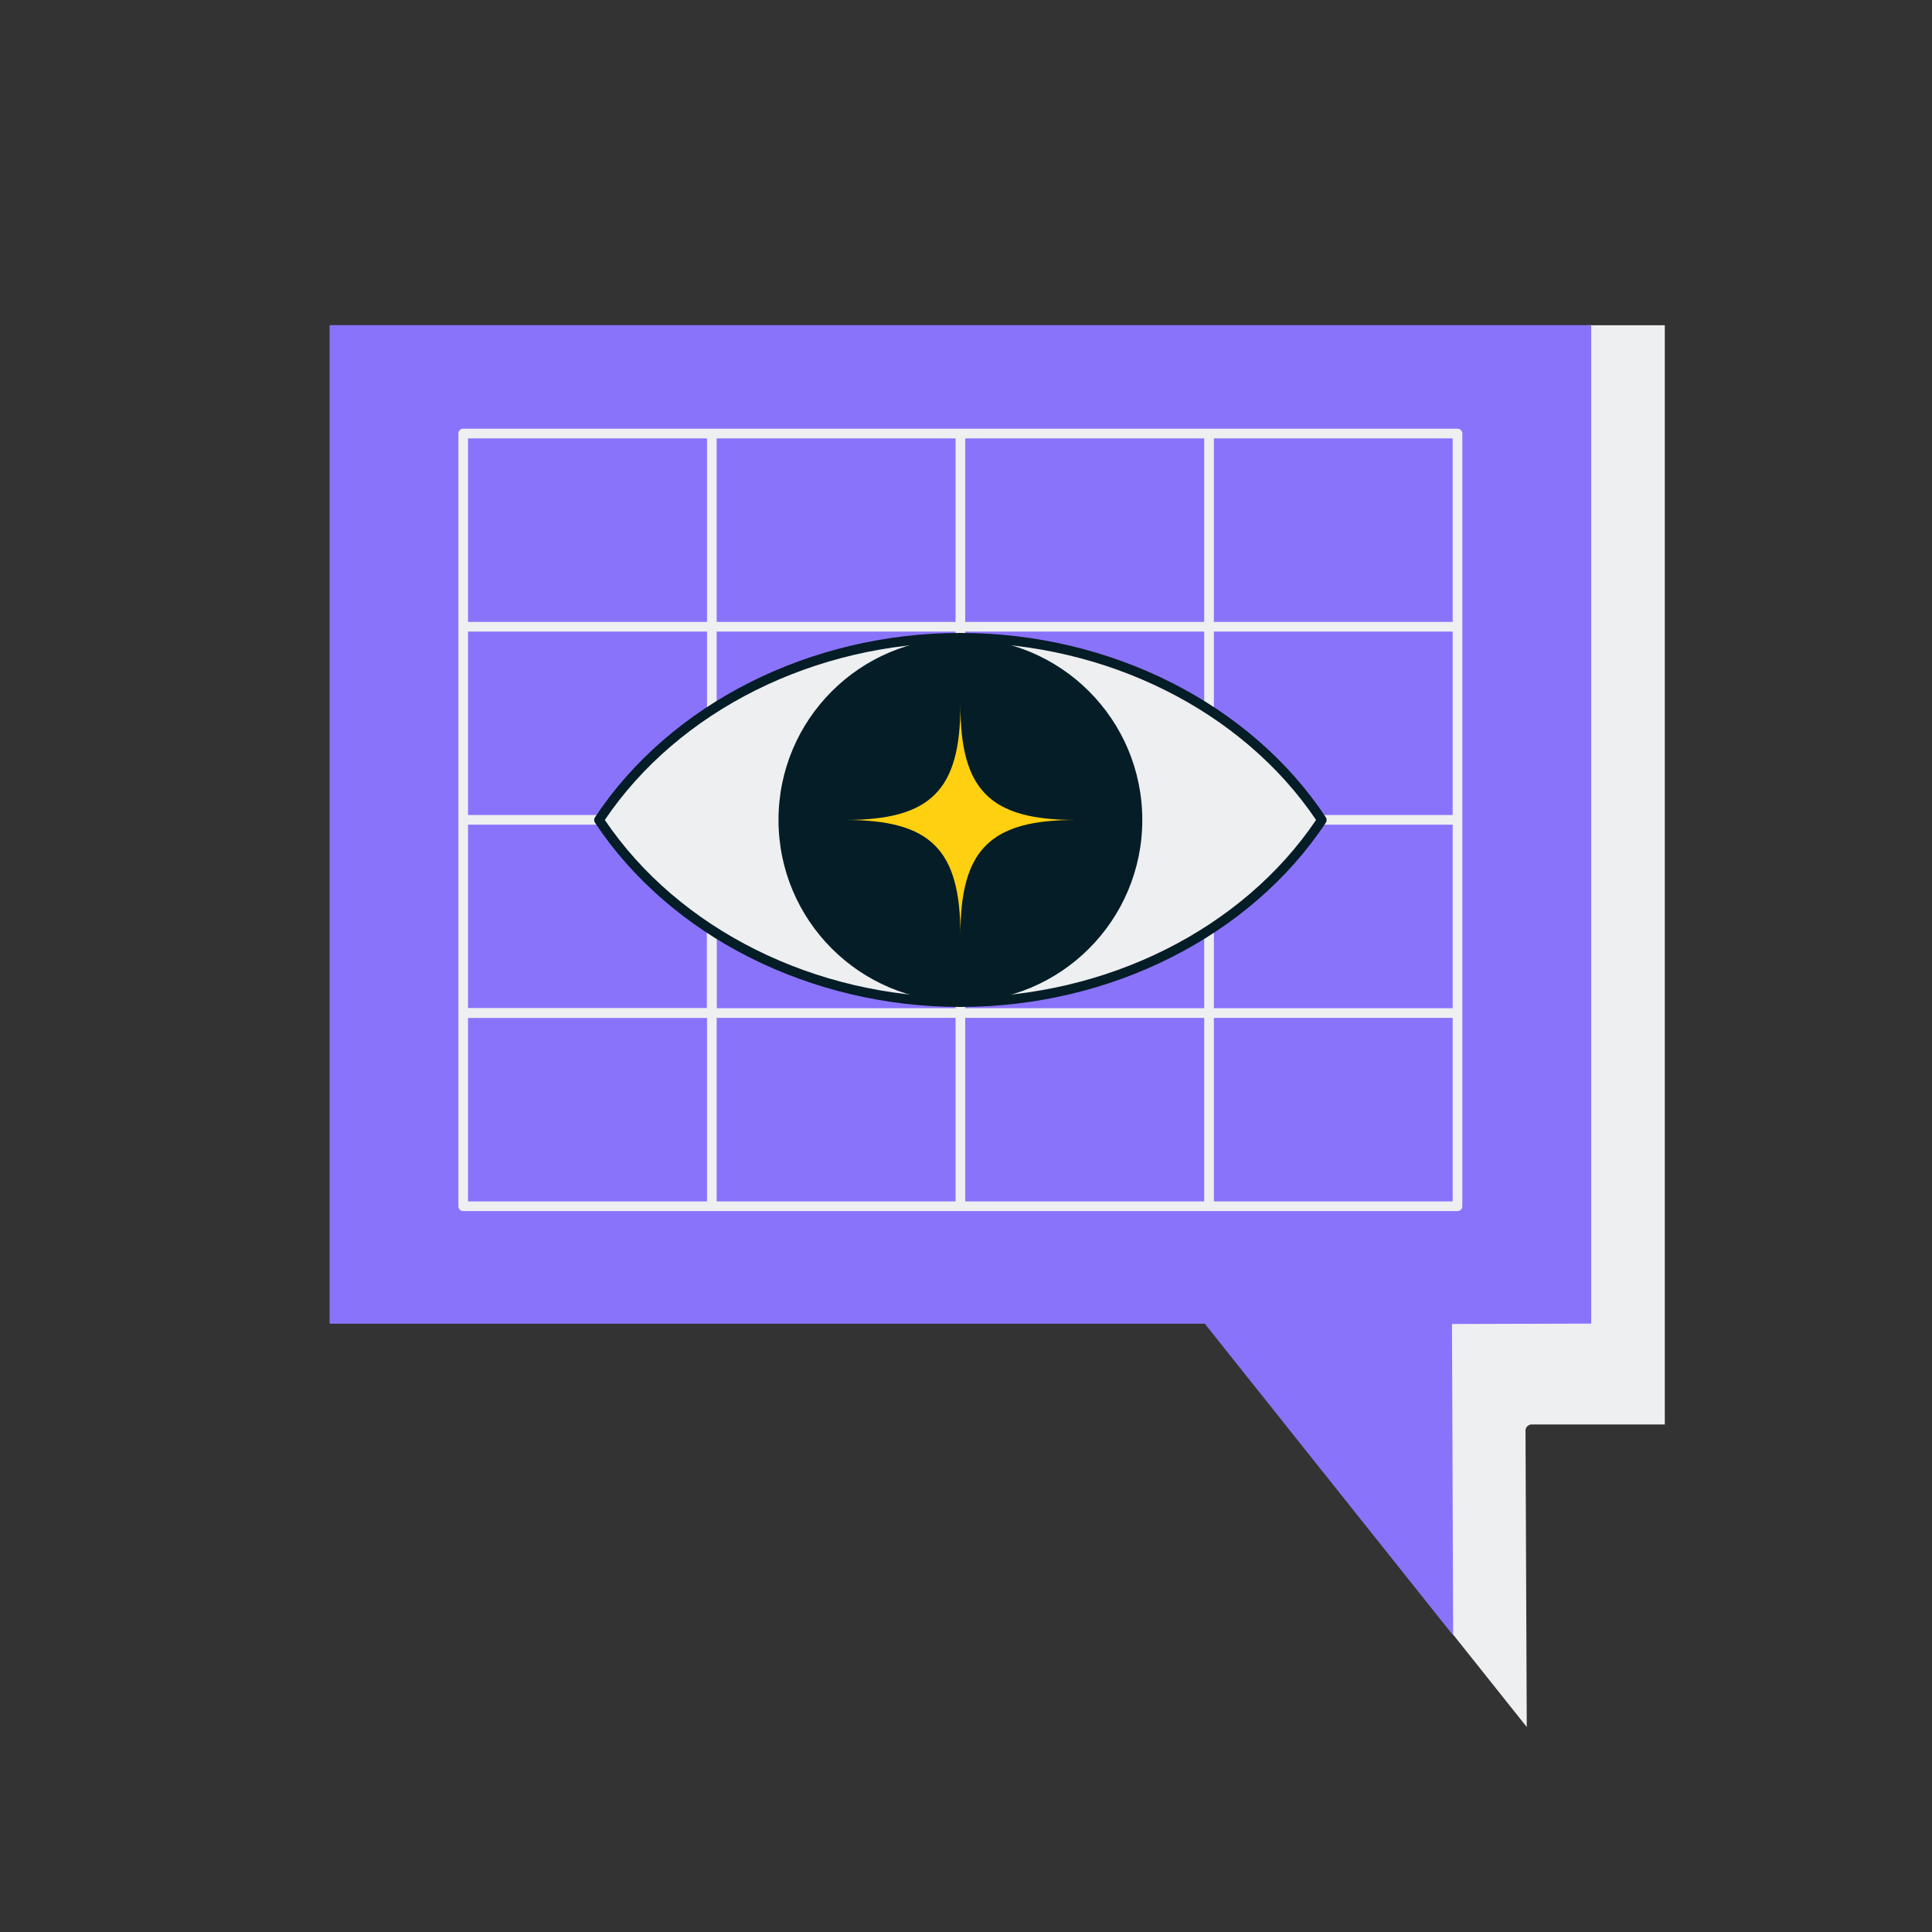 <?xml version="1.0" encoding="utf-8"?>
<svg xmlns="http://www.w3.org/2000/svg" xmlns:xlink="http://www.w3.org/1999/xlink" id="Warstwa_2" viewBox="0 0 200 200">
  <rect x="0" y="0" width="200" height="200" fill="#333333" stroke="none"/>
  <defs>
    <style>
      .cls-1 {
        fill: #ffd010;
      }

      .cls-2 {
        fill: #eeeff1;
      }

      .cls-3 {
        fill: none;
      }

      .cls-4 {
        fill: #8a73fb;
      }

      .cls-5 {
        fill: #051d27;
      }

      .cls-6 {
        clip-path: url(#clippath);
      }
    </style>
    <clipPath id="clippath">
      <rect class="cls-3" x="367.48" y="88.61" width="53.03" height="47.7"/>
    </clipPath>
  </defs>
  <g>
    <g>
      <path class="cls-2" d="M172.34,33.67v113.79h-13.78c-.09,0-.18.01-.26.06-.08.03-.14.07-.19.13-.06.05-.1.12-.14.19h0c-.03.08-.05.16-.05.23v.04l.13,30.67-24.75-31.07s2.43-6.77,2.29-6.77l-8.29-11.04,37.02-96.23h8.03Z"/>
      <g>
        <path class="cls-4" d="M164.22,34.16v102.36h-13.78c-.09,0-.18.01-.26.06-.08.03-.14.07-.19.13-.06.05-.1.12-.14.19h0c-.03.08-.05.16-.05.23v.04l.13,30.67-24.75-31.07h0c-.03-.05-.06-.09-.1-.1-.1-.1-.26-.16-.4-.16H34.62V34.16h129.6Z"/>
        <path class="cls-4" d="M150.43,169.29l-25.71-32.26H34.12V33.66h130.6v103.36l-14.39.04-.02.05.12,32.18ZM125.64,136.56l23.78,29.86-.12-29.23c0-.15.02-.26.05-.35v-.03l.05-.12c.05-.1.12-.22.24-.33.09-.1.2-.17.33-.23.14-.08.29-.11.48-.11h13.28V34.66H35.12v101.36h89.55c.26,0,.5.09.69.24.11.07.19.17.23.23l.05.07Z"/>
      </g>
      <g>
        <path class="cls-2" d="M150.88,125.37H47.95c-.28,0-.5-.22-.5-.5V44.88c0-.28.22-.5.5-.5h102.93c.28,0,.5.22.5.5v79.99c0,.28-.22.5-.5.5ZM48.45,124.37h101.93V45.38H48.45v58.99h24.73v-29.5h1v30c0,.28-.22.5-.5.5h-25.23v19Z"/>
        <rect class="cls-2" x="47.96" y="64.38" width="102.93" height="1"/>
        <rect class="cls-2" x="47.95" y="84.37" width="102.93" height="1"/>
        <rect class="cls-2" x="47.95" y="104.37" width="102.93" height="1"/>
        <rect class="cls-2" x="73.19" y="44.88" width="1" height="79.99"/>
        <rect class="cls-2" x="98.92" y="44.88" width="1" height="79.99"/>
        <rect class="cls-2" x="124.66" y="44.88" width="1" height="79.99"/>
      </g>
      <g>
        <g>
          <path class="cls-2" d="M136.83,84.88c-7.47,11.27-21.43,18.86-37.41,18.86s-29.95-7.58-37.42-18.86c7.47-11.28,21.43-18.86,37.42-18.86s29.95,7.58,37.41,18.86Z"/>
          <path class="cls-5" d="M99.42,104.24c-15.54,0-30.04-7.31-37.83-19.08-.11-.17-.11-.38,0-.55,7.79-11.77,22.29-19.09,37.83-19.09s30.04,7.31,37.83,19.09c.11.17.11.38,0,.55-7.79,11.77-22.29,19.08-37.83,19.08ZM62.61,84.88c7.65,11.33,21.73,18.36,36.82,18.36s29.16-7.03,36.81-18.36c-7.65-11.33-21.72-18.36-36.81-18.36s-29.16,7.03-36.82,18.36Z"/>
        </g>
        <circle class="cls-5" cx="99.42" cy="84.88" r="18.83"/>
        <path class="cls-1" d="M111.33,84.88c-8.84,0-11.91,3.07-11.91,11.91,0-8.84-3.07-11.91-11.91-11.91,8.84,0,11.91-3.07,11.91-11.91,0,8.84,3.07,11.91,11.91,11.91Z"/>
      </g>
    </g>
    <rect class="cls-3" width="200" height="200"/>
  </g>
  <g class="cls-6">
    <g>
      <g>
        <line class="cls-5" x1="165.13" y1="215.03" x2="505.65" y2="-125.48"/>
        <rect class="cls-5" x="94.61" y="44.55" width="481.56" height=".43" transform="translate(66.58 250.27) rotate(-45)"/>
      </g>
      <g>
        <line class="cls-5" x1="174.83" y1="224.73" x2="515.35" y2="-115.78"/>
        <rect class="cls-5" x="104.31" y="54.25" width="481.56" height=".43" transform="translate(62.56 259.97) rotate(-45)"/>
      </g>
      <g>
        <line class="cls-5" x1="184.53" y1="234.43" x2="525.05" y2="-106.08"/>
        <rect class="cls-5" x="114.01" y="63.95" width="481.56" height=".43" transform="translate(58.54 269.67) rotate(-45)"/>
      </g>
      <g>
        <line class="cls-5" x1="194.23" y1="244.13" x2="534.75" y2="-96.38"/>
        <rect class="cls-5" x="123.71" y="73.65" width="481.56" height=".43" transform="translate(54.52 279.37) rotate(-45)"/>
      </g>
    </g>
  </g>
</svg>